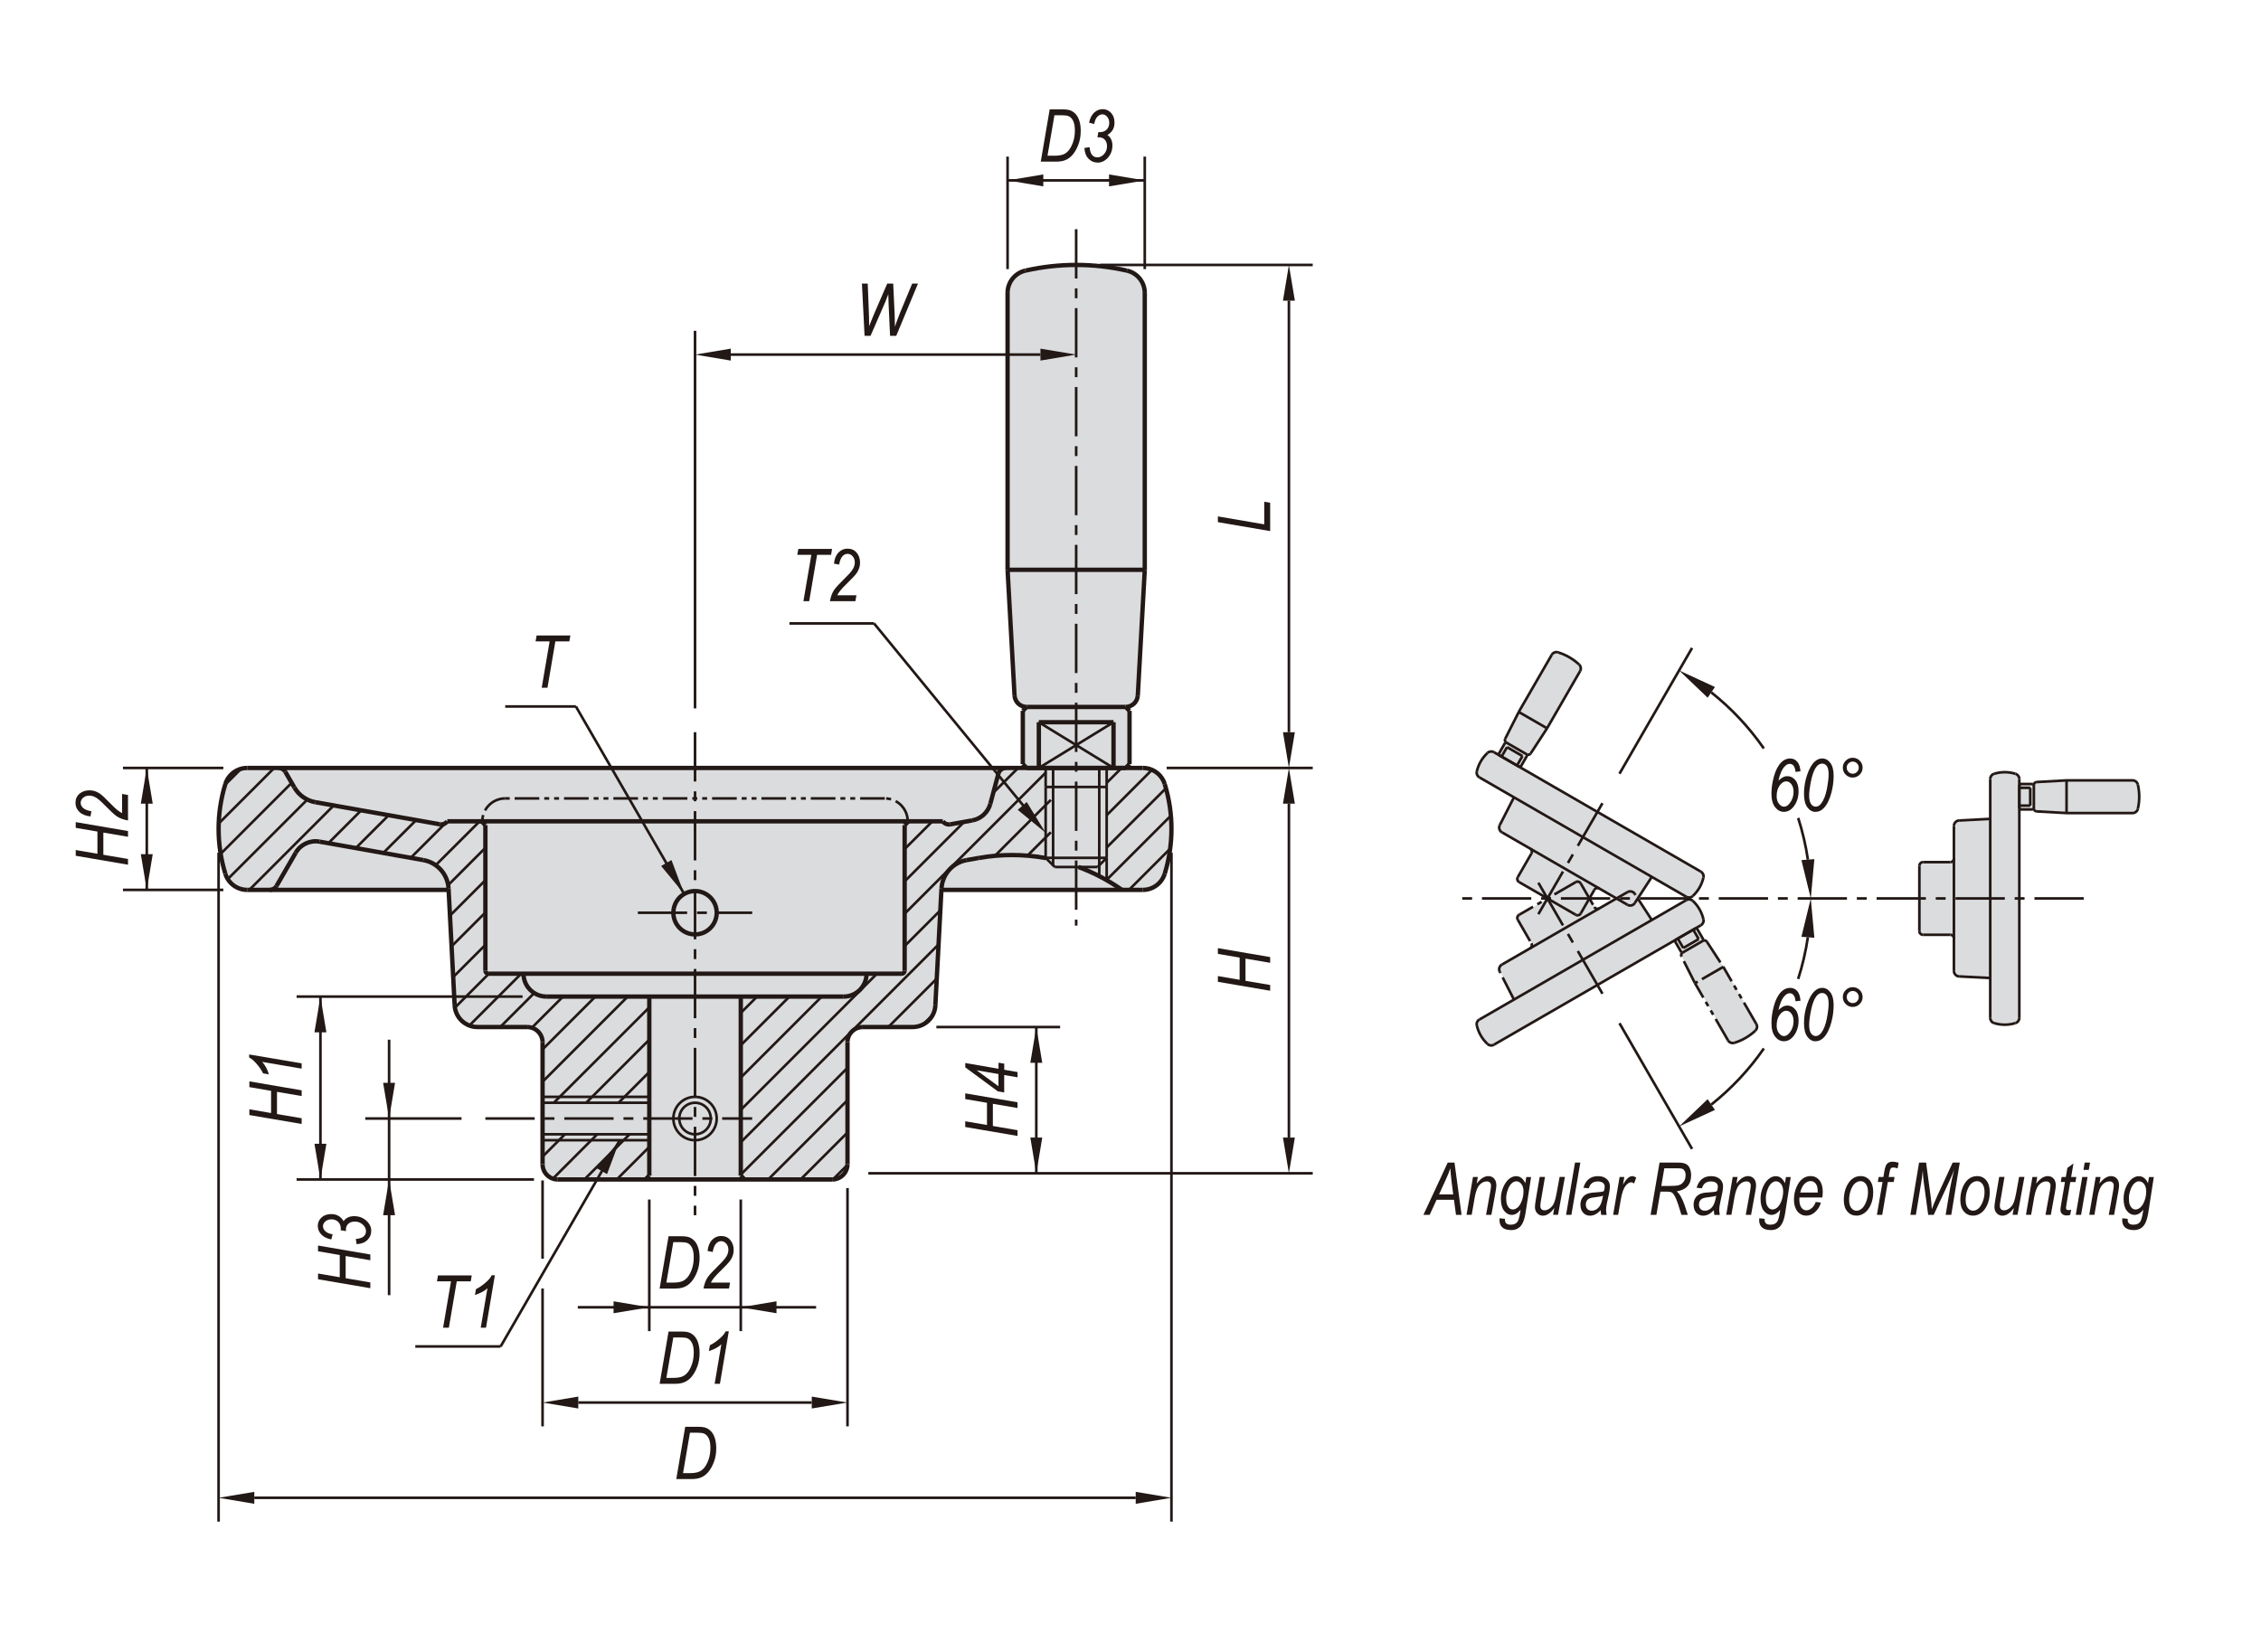 <?xml version="1.0" encoding="UTF-8"?><svg id="Layer_2" xmlns="http://www.w3.org/2000/svg" width="650" height="475" viewBox="0 0 650 475"><defs><style>.cls-1{stroke-width:1.25px;}.cls-1,.cls-2,.cls-3,.cls-4,.cls-5{fill:none;}.cls-1,.cls-2,.cls-3,.cls-5{stroke:#221815;stroke-miterlimit:10;}.cls-2,.cls-3,.cls-5{stroke-width:.75px;}.cls-6{fill:#221815;}.cls-3{stroke-dasharray:0 0 0 0 0 0 7.09 1.42 1.42 1.42 1.42 1.42;}.cls-7{fill:#dbdcde;}.cls-5{stroke-dasharray:0 0 0 0 14.17 2.84 2.84 2.84;}</style></defs><g id="DHW-Disc"><path class="cls-7" d="m613.08,233.79c.73,0,1.37-.51,1.53-1.22.52-2.29.52-4.67,0-6.96-.16-.71-.8-1.22-1.53-1.22h-18.98l-8.61.48c-.34.02-.64.24-.75.57h-4.22v-1.43c0-.69-.45-1.3-1.11-1.5-2-.62-4.14-.62-6.14,0-.66.2-1.11.81-1.11,1.5v11.46s-.04,0-.06,0l-8.9.47c-.83.04-1.48.73-1.48,1.57v9.36c0,.58-.47,1.05-1.04,1.05h-7.84c-.58,0-1.04.47-1.04,1.04v18.81c0,.58.46,1.04,1.04,1.04h7.84c.58,0,1.04.47,1.04,1.05v9.36c0,.83.65,1.52,1.48,1.57l8.9.47s.04,0,.06,0v11.46c0,.69.45,1.29,1.11,1.5,2,.62,4.14.62,6.14,0,.66-.2,1.11-.81,1.11-1.5v-59.94h4.22c.11.32.41.55.75.57l8.61.48h18.98Z"/><line class="cls-2" x1="552.84" y1="268.79" x2="560.67" y2="268.79"/><line class="cls-2" x1="552.84" y1="247.9" x2="560.67" y2="247.9"/><path class="cls-2" d="m552.84,247.9c-.58,0-1.04.47-1.04,1.05"/><path class="cls-2" d="m551.79,267.75c0,.58.47,1.05,1.04,1.05"/><line class="cls-2" x1="551.79" y1="248.94" x2="551.79" y2="267.74"/><path class="cls-2" d="m560.67,247.9c.58,0,1.05-.47,1.05-1.05"/><line class="cls-2" x1="561.72" y1="237.5" x2="561.72" y2="279.19"/><line class="cls-2" x1="572.16" y1="224" x2="572.16" y2="292.69"/><line class="cls-2" x1="580.52" y1="292.69" x2="580.52" y2="224"/><line class="cls-2" x1="594.1" y1="233.79" x2="585.49" y2="233.31"/><line class="cls-2" x1="585.49" y1="224.87" x2="594.1" y2="224.39"/><line class="cls-2" x1="583.66" y1="226.53" x2="583.66" y2="231.65"/><line class="cls-2" x1="580.52" y1="226.53" x2="583.66" y2="226.53"/><line class="cls-2" x1="580.52" y1="231.65" x2="583.66" y2="231.65"/><line class="cls-2" x1="580.78" y1="232.75" x2="580.52" y2="232.49"/><line class="cls-2" x1="584.44" y1="232.75" x2="584.7" y2="232.49"/><path class="cls-2" d="m584.7,232.48c0,.44.35.81.79.83"/><line class="cls-2" x1="580.78" y1="232.75" x2="584.44" y2="232.75"/><path class="cls-2" d="m563.2,235.93c-.83.04-1.48.73-1.48,1.57"/><path class="cls-2" d="m572.1,235.46s.04,0,.06,0"/><line class="cls-2" x1="572.1" y1="235.46" x2="563.2" y2="235.93"/><line class="cls-2" x1="580.52" y1="225.7" x2="580.78" y2="225.43"/><line class="cls-2" x1="584.44" y1="225.43" x2="584.7" y2="225.7"/><path class="cls-2" d="m580.52,224c0-.69-.45-1.3-1.11-1.5"/><line class="cls-2" x1="580.78" y1="225.43" x2="584.44" y2="225.43"/><path class="cls-2" d="m585.49,224.87c-.44.02-.79.39-.79.83"/><path class="cls-2" d="m573.27,222.5c-.66.2-1.11.81-1.11,1.5"/><path class="cls-2" d="m579.41,222.5c-2-.62-4.14-.62-6.14,0"/><line class="cls-2" x1="580.52" y1="225.7" x2="580.52" y2="232.49"/><line class="cls-2" x1="584.7" y1="232.48" x2="584.7" y2="225.7"/><path class="cls-2" d="m613.08,233.79c.73,0,1.37-.51,1.53-1.22"/><line class="cls-2" x1="613.08" y1="233.79" x2="594.1" y2="233.79"/><path class="cls-2" d="m614.6,225.61c-.16-.71-.8-1.22-1.53-1.22"/><line class="cls-2" x1="613.08" y1="224.39" x2="594.1" y2="224.39"/><line class="cls-2" x1="594.1" y1="224.39" x2="594.1" y2="233.79"/><path class="cls-2" d="m614.6,232.57c.52-2.29.52-4.67,0-6.96"/><path class="cls-2" d="m561.72,269.83c0-.58-.47-1.05-1.05-1.05"/><path class="cls-2" d="m561.72,279.19c0,.83.65,1.52,1.48,1.57"/><path class="cls-2" d="m572.16,281.23s-.04,0-.06,0"/><line class="cls-2" x1="572.1" y1="281.22" x2="563.2" y2="280.76"/><path class="cls-2" d="m579.41,294.18c.66-.2,1.11-.81,1.11-1.5"/><path class="cls-2" d="m572.16,292.69c0,.69.45,1.3,1.11,1.5"/><path class="cls-2" d="m573.27,294.18c2,.62,4.14.62,6.14,0"/><path class="cls-7" d="m128.97,255.88h-57.91c-2.88,0-5.43-1.88-6.28-4.64-2.59-8.4-2.59-17.38,0-25.78.85-2.76,3.4-4.64,6.28-4.64h224.07l-1.1-1.1v-15.34l1.1-1.1c-1.85-.01-3.37-1.46-3.47-3.31l-2.01-36.14v-79.6c0-3.07,2.12-5.73,5.11-6.41,9.62-2.19,19.6-2.19,29.22,0,2.99.68,5.11,3.34,5.11,6.41v79.6l-2.01,36.14c-.1,1.85-1.62,3.3-3.47,3.31l1.09,1.1v15.34l-1.09,1.1h4.93c2.89,0,5.43,1.88,6.29,4.64,2.58,8.4,2.58,17.38,0,25.78-.85,2.76-3.4,4.64-6.29,4.64h-57.91l-1.74,33.22c-.18,3.49-3.07,6.23-6.57,6.23h-14.32c-2.42,0-4.38,1.96-4.38,4.38v35.06c0,2.42-1.96,4.38-4.38,4.38h-78.89c-2.42,0-4.38-1.96-4.38-4.38v-35.06c0-2.42-1.96-4.38-4.38-4.38h-14.32c-3.5,0-6.38-2.74-6.56-6.23l-1.74-33.22Z"/><path class="cls-7" d="m454.24,192.99c.37-.63.24-1.43-.29-1.93-1.73-1.6-3.79-2.79-6.03-3.48-.7-.22-1.46.08-1.82.71l-9.48,16.43-3.89,7.7c-.15.3-.11.67.12.93l-2.11,3.66-1.24-.72c-.6-.34-1.35-.26-1.85.21-1.53,1.43-2.61,3.28-3.07,5.32-.16.67.15,1.36.74,1.71l9.92,5.73s-.02.04-.02.06l-4.05,7.94c-.38.74-.11,1.65.62,2.07l8.1,4.68c.5.29.67.93.38,1.43l-3.92,6.79c-.29.5-.12,1.14.38,1.43l16.28,9.4c.5.29,1.14.12,1.43-.38l3.92-6.79c.29-.5.93-.67,1.43-.38l8.1,4.68c.72.42,1.65.19,2.1-.5l4.85-7.48s.02-.03.03-.05l9.93,5.73c.59.34,1.35.26,1.85-.21,1.53-1.42,2.6-3.28,3.07-5.32.15-.67-.15-1.36-.75-1.71l-51.91-29.97,2.11-3.66c.34.07.68-.08.87-.36l4.72-7.22,9.49-16.43Z"/><path class="cls-7" d="m496.92,299.14c.37.63,1.12.93,1.82.71,2.25-.7,4.31-1.88,6.03-3.48.53-.5.66-1.3.29-1.93l-9.49-16.43-4.72-7.22c-.19-.28-.53-.43-.86-.36l-2.11-3.66,1.24-.72c.6-.34.9-1.04.74-1.71-.47-2.04-1.54-3.9-3.07-5.32-.51-.47-1.26-.55-1.85-.21l-9.93,5.73s-.02-.03-.03-.05l-4.86-7.47c-.45-.7-1.37-.92-2.1-.51l-8.1,4.68c-.5.29-1.14.12-1.43-.38l-3.92-6.79c-.29-.5-.93-.67-1.43-.38l-16.29,9.4c-.49.29-.67.93-.38,1.43l3.92,6.78c.29.5.12,1.14-.38,1.43l-8.11,4.68c-.72.42-.99,1.32-.61,2.07l4.05,7.94s.02.04.03.05l-9.93,5.73c-.59.34-.9,1.04-.74,1.71.47,2.04,1.54,3.89,3.07,5.32.51.47,1.26.55,1.85.21l51.91-29.97,2.11,3.66c-.22.26-.27.63-.12.93l3.89,7.7,9.49,16.43Z"/><polygon class="cls-6" points="292.58 232.86 295.17 230.61 300.61 239.48 292.58 232.86"/><polygon class="cls-6" points="326.5 432.4 326.5 428.97 336.77 430.68 326.5 432.4"/><polygon class="cls-6" points="233.37 405 233.37 401.58 243.64 403.29 233.37 405"/><polygon class="cls-6" points="372.25 327.1 368.83 327.1 370.54 337.37 372.25 327.1"/><polygon class="cls-6" points="299.63 327.1 296.2 327.1 297.92 337.37 299.63 327.1"/><polygon class="cls-6" points="299.63 305.6 296.2 305.6 297.92 295.32 299.63 305.6"/><polygon class="cls-6" points="223.23 377.61 223.23 374.18 212.96 375.9 223.23 377.61"/><polygon class="cls-6" points="176.39 377.61 176.39 374.18 186.66 375.9 176.39 377.61"/><polygon class="cls-6" points="190.07 249.01 193.04 247.3 196.69 257.05 190.07 249.01"/><polygon class="cls-6" points="166.25 405 166.25 401.58 155.98 403.29 166.25 405"/><polygon class="cls-6" points="73.11 432.4 73.11 428.97 62.84 430.68 73.11 432.4"/><polygon class="cls-6" points="113.57 311.35 110.14 311.35 111.86 321.62 113.57 311.35"/><polygon class="cls-6" points="174.51 337.61 171.55 335.9 178.17 327.85 174.51 337.61"/><polygon class="cls-6" points="113.57 349.43 110.14 349.43 111.86 339.15 113.57 349.43"/><polygon class="cls-6" points="93.83 328.88 90.4 328.88 92.12 339.15 93.83 328.88"/><polygon class="cls-6" points="93.83 296.83 90.4 296.83 92.12 286.56 93.83 296.83"/><polygon class="cls-6" points="43.91 245.61 40.48 245.61 42.2 255.88 43.91 245.61"/><polygon class="cls-6" points="372.25 231.09 368.83 231.09 370.54 220.82 372.25 231.09"/><polygon class="cls-6" points="372.25 210.54 368.83 210.54 370.54 220.82 372.25 210.54"/><polygon class="cls-6" points="372.25 86.45 368.83 86.45 370.54 76.18 372.25 86.45"/><polygon class="cls-6" points="299.11 103.68 299.11 100.25 309.38 101.96 299.11 103.68"/><polygon class="cls-6" points="210.08 103.68 210.08 100.25 199.81 101.96 210.08 103.68"/><polygon class="cls-6" points="318.83 53.59 318.83 50.16 329.1 51.87 318.83 53.59"/><polygon class="cls-6" points="299.93 53.59 299.93 50.16 289.66 51.87 299.93 53.59"/><polygon class="cls-6" points="43.91 231.09 40.48 231.09 42.2 220.82 43.91 231.09"/><polygon class="cls-6" points="521.6 247.04 517.88 247.32 520.57 258.34 521.6 247.04"/><polygon class="cls-6" points="490.92 200.62 493.02 197.54 482.71 192.78 490.92 200.62"/><polygon class="cls-6" points="521.6 269.64 517.88 269.37 520.57 258.34 521.6 269.64"/><polygon class="cls-6" points="490.92 316.06 493.02 319.15 482.71 323.9 490.92 316.06"/><line class="cls-2" x1="145.24" y1="203.14" x2="165.57" y2="203.14"/><line class="cls-2" x1="370.54" y1="327.1" x2="370.54" y2="231.09"/><line class="cls-5" x1="199.81" y1="210.54" x2="199.81" y2="349.43"/><line class="cls-2" x1="196.69" y1="257.05" x2="165.56" y2="203.14"/><line class="cls-5" x1="309.38" y1="65.91" x2="309.38" y2="266.15"/><line class="cls-2" x1="295.19" y1="232.87" x2="251.26" y2="179.25"/><line class="cls-2" x1="302.75" y1="226.29" x2="302.75" y2="248.8"/><path class="cls-1" d="m334.84,251.24c2.58-8.4,2.58-17.38,0-25.78"/><line class="cls-2" x1="316.02" y1="226.29" x2="316.02" y2="248.8"/><line class="cls-2" x1="300.61" y1="246.67" x2="300.61" y2="226.29"/><line class="cls-2" x1="318.15" y1="246.67" x2="318.15" y2="226.29"/><path class="cls-3" d="m260.95,236.16c0-3.63-2.94-6.58-6.57-6.58"/><path class="cls-1" d="m279.5,235.9c2.51-.45,4.54-2.31,5.2-4.77"/><line class="cls-1" x1="90.67" y1="230.67" x2="126.43" y2="237.02"/><path class="cls-3" d="m145.24,229.58c-3.63,0-6.58,2.95-6.58,6.58"/><path class="cls-1" d="m64.78,225.46c-2.58,8.4-2.58,17.38,0,25.78"/><line class="cls-2" x1="42.2" y1="220.82" x2="42.2" y2="255.88"/><line class="cls-2" x1="326.5" y1="430.68" x2="73.11" y2="430.68"/><line class="cls-2" x1="166.25" y1="403.29" x2="233.36" y2="403.29"/><line class="cls-2" x1="234.62" y1="375.9" x2="166.11" y2="375.9"/><line class="cls-1" x1="160.36" y1="339.15" x2="239.25" y2="339.15"/><line class="cls-1" x1="259.2" y1="279.98" x2="140.42" y2="279.98"/><line class="cls-1" x1="242.54" y1="286.56" x2="157.07" y2="286.56"/><line class="cls-5" x1="139.54" y1="321.62" x2="216.24" y2="321.62"/><line class="cls-2" x1="186.66" y1="317.09" x2="155.98" y2="317.09"/><line class="cls-2" x1="186.66" y1="326.15" x2="155.98" y2="326.15"/><line class="cls-2" x1="186.66" y1="315.39" x2="155.98" y2="315.39"/><line class="cls-2" x1="186.66" y1="327.86" x2="155.98" y2="327.86"/><line class="cls-1" x1="261.17" y1="236.16" x2="137.89" y2="236.16"/><line class="cls-2" x1="336.77" y1="245.2" x2="336.77" y2="437.53"/><line class="cls-2" x1="243.64" y1="341.62" x2="243.64" y2="410.14"/><line class="cls-2" x1="269.19" y1="295.32" x2="304.77" y2="295.32"/><line class="cls-2" x1="249.63" y1="337.37" x2="377.39" y2="337.37"/><path class="cls-1" d="m300.67,246.73c-6.39-1.15-12.93-1.16-19.31-.02"/><line class="cls-1" x1="328.55" y1="255.88" x2="270.64" y2="255.88"/><line class="cls-2" x1="297.92" y1="337.37" x2="297.92" y2="295.32"/><path class="cls-1" d="m322.53,255.88c-3.85-2.72-8.04-4.93-12.46-6.57"/><line class="cls-2" x1="300.61" y1="246.67" x2="318.15" y2="246.67"/><line class="cls-2" x1="315.52" y1="249.3" x2="303.24" y2="249.3"/><line class="cls-2" x1="318.15" y1="246.67" x2="318.15" y2="253.07"/><line class="cls-2" x1="316.02" y1="248.8" x2="316.02" y2="252.25"/><path class="cls-1" d="m328.55,255.88c2.88,0,5.43-1.88,6.29-4.64"/><line class="cls-2" x1="315.52" y1="249.3" x2="318.15" y2="246.68"/><line class="cls-2" x1="303.24" y1="249.3" x2="300.61" y2="246.68"/><line class="cls-1" x1="243.64" y1="299.71" x2="243.64" y2="334.77"/><line class="cls-1" x1="186.66" y1="286.56" x2="186.66" y2="338.06"/><line class="cls-1" x1="212.96" y1="286.56" x2="212.96" y2="338.06"/><path class="cls-2" d="m204.34,321.62c0-2.5-2.03-4.53-4.53-4.53s-4.53,2.03-4.53,4.53,2.03,4.53,4.53,4.53,4.53-2.03,4.53-4.53Z"/><path class="cls-2" d="m206.04,321.62c0-3.44-2.79-6.23-6.23-6.23s-6.23,2.79-6.23,6.23,2.79,6.24,6.23,6.24,6.23-2.79,6.23-6.24Z"/><path class="cls-1" d="m239.25,339.15c2.42,0,4.38-1.96,4.38-4.38"/><line class="cls-2" x1="212.96" y1="344.91" x2="212.96" y2="382.75"/><line class="cls-2" x1="186.66" y1="344.91" x2="186.66" y2="382.75"/><line class="cls-1" x1="212.96" y1="338.06" x2="214.05" y2="339.15"/><line class="cls-1" x1="186.66" y1="338.06" x2="185.56" y2="339.15"/><line class="cls-1" x1="260.07" y1="237.25" x2="260.07" y2="279.11"/><line class="cls-1" x1="268.9" y1="289.09" x2="270.66" y2="255.49"/><line class="cls-1" x1="248.02" y1="295.32" x2="262.34" y2="295.32"/><path class="cls-1" d="m259.2,279.98c.48,0,.87-.39.87-.88"/><path class="cls-1" d="m262.34,295.32c3.5,0,6.39-2.74,6.57-6.23"/><path class="cls-1" d="m242.54,286.56c3.63,0,6.58-2.94,6.58-6.57"/><path class="cls-1" d="m248.02,295.32c-2.42,0-4.39,1.96-4.39,4.38"/><line class="cls-1" x1="271.03" y1="236.16" x2="261.17" y2="236.16"/><line class="cls-1" x1="261.17" y1="236.16" x2="260.07" y2="237.25"/><path class="cls-1" d="m271.03,236.16c.5.68,1.33,1.01,2.16.87"/><line class="cls-1" x1="279.5" y1="235.9" x2="273.19" y2="237.03"/><line class="cls-1" x1="281.35" y1="246.7" x2="277.88" y2="247.32"/><path class="cls-1" d="m277.89,247.32c-4.02.71-7.01,4.1-7.22,8.17"/><line class="cls-5" x1="183.37" y1="262.45" x2="216.24" y2="262.45"/><path class="cls-1" d="m206.04,262.45c0-3.44-2.79-6.23-6.23-6.23s-6.23,2.79-6.23,6.23,2.79,6.23,6.23,6.23,6.23-2.79,6.23-6.23Z"/><line class="cls-2" x1="62.84" y1="245.2" x2="62.84" y2="437.53"/><line class="cls-2" x1="155.98" y1="370.5" x2="155.98" y2="410.14"/><line class="cls-2" x1="155.98" y1="339.43" x2="155.98" y2="361.94"/><line class="cls-2" x1="64.21" y1="255.88" x2="35.35" y2="255.88"/><line class="cls-1" x1="155.98" y1="299.71" x2="155.98" y2="334.77"/><line class="cls-2" x1="111.86" y1="372.42" x2="111.86" y2="298.95"/><line class="cls-2" x1="92.12" y1="339.15" x2="92.12" y2="286.56"/><line class="cls-2" x1="143.93" y1="387.16" x2="119.39" y2="387.16"/><line class="cls-2" x1="132.69" y1="321.62" x2="105.01" y2="321.62"/><line class="cls-2" x1="153.51" y1="339.15" x2="85.27" y2="339.15"/><line class="cls-2" x1="178.17" y1="327.86" x2="143.93" y2="387.16"/><path class="cls-1" d="m155.98,334.77c0,2.42,1.96,4.38,4.38,4.38"/><line class="cls-2" x1="150.23" y1="286.56" x2="85.27" y2="286.56"/><line class="cls-1" x1="71.06" y1="255.88" x2="128.98" y2="255.88"/><line class="cls-1" x1="91.86" y1="242.01" x2="121.73" y2="247.32"/><line class="cls-1" x1="139.54" y1="237.25" x2="139.54" y2="279.11"/><line class="cls-1" x1="128.95" y1="255.49" x2="130.71" y2="289.09"/><line class="cls-1" x1="151.6" y1="295.32" x2="137.27" y2="295.32"/><path class="cls-1" d="m150.5,279.98c0,3.63,2.95,6.57,6.58,6.57"/><path class="cls-1" d="m155.98,299.71c0-2.42-1.96-4.38-4.38-4.38"/><path class="cls-1" d="m139.54,279.11c0,.48.39.88.87.88"/><path class="cls-1" d="m130.71,289.09c.18,3.49,3.07,6.23,6.57,6.23"/><line class="cls-1" x1="138.45" y1="236.16" x2="128.59" y2="236.16"/><line class="cls-1" x1="138.45" y1="236.16" x2="139.54" y2="237.25"/><path class="cls-1" d="m126.43,237.03c.83.15,1.66-.19,2.16-.87"/><path class="cls-1" d="m128.95,255.49c-.21-4.07-3.21-7.46-7.22-8.17"/><path class="cls-1" d="m91.86,242.01c-2.72-.49-5.46.79-6.84,3.18"/><path class="cls-1" d="m64.78,251.24c.85,2.76,3.4,4.64,6.29,4.64"/><line class="cls-1" x1="85.02" y1="245.19" x2="79.48" y2="254.78"/><path class="cls-1" d="m77.58,255.88c.78,0,1.51-.42,1.9-1.1"/><line class="cls-1" x1="328.55" y1="220.82" x2="71.06" y2="220.82"/><line class="cls-3" x1="254.37" y1="229.58" x2="145.24" y2="229.58"/><line class="cls-2" x1="329.1" y1="77.38" x2="329.1" y2="45.03"/><line class="cls-2" x1="289.66" y1="77.38" x2="289.66" y2="45.03"/><line class="cls-2" x1="299.11" y1="101.96" x2="210.08" y2="101.96"/><line class="cls-2" x1="370.54" y1="86.45" x2="370.54" y2="210.54"/><line class="cls-1" x1="289.66" y1="84.23" x2="289.66" y2="163.84"/><line class="cls-1" x1="329.1" y1="84.23" x2="329.1" y2="163.84"/><line class="cls-2" x1="335.4" y1="220.82" x2="377.39" y2="220.82"/><line class="cls-2" x1="226.95" y1="179.26" x2="251.26" y2="179.26"/><line class="cls-1" x1="289.66" y1="163.84" x2="291.66" y2="199.97"/><line class="cls-1" x1="327.1" y1="199.97" x2="329.1" y2="163.84"/><line class="cls-2" x1="298.65" y1="220.82" x2="320.12" y2="207.67"/><line class="cls-2" x1="320.12" y1="220.82" x2="298.64" y2="207.67"/><line class="cls-1" x1="320.12" y1="207.67" x2="298.64" y2="207.67"/><line class="cls-1" x1="295.16" y1="203.28" x2="323.6" y2="203.28"/><line class="cls-1" x1="323.63" y1="220.82" x2="295.14" y2="220.82"/><line class="cls-2" x1="318.15" y1="226.29" x2="300.61" y2="226.29"/><path class="cls-1" d="m334.84,225.46c-.85-2.76-3.4-4.64-6.29-4.64"/><path class="cls-1" d="m323.59,203.28c1.86,0,3.4-1.45,3.5-3.31"/><line class="cls-1" x1="320.12" y1="220.82" x2="320.12" y2="207.67"/><line class="cls-1" x1="324.72" y1="204.38" x2="323.63" y2="203.28"/><line class="cls-1" x1="323.63" y1="220.82" x2="324.72" y2="219.72"/><line class="cls-1" x1="324.72" y1="219.72" x2="324.72" y2="204.38"/><line class="cls-2" x1="316.02" y1="226.29" x2="316.02" y2="220.81"/><line class="cls-2" x1="318.15" y1="226.29" x2="318.15" y2="220.81"/><line class="cls-1" x1="287.03" y1="222.44" x2="284.7" y2="231.13"/><line class="cls-2" x1="302.75" y1="226.29" x2="302.75" y2="220.81"/><path class="cls-1" d="m291.66,199.97c.1,1.86,1.64,3.31,3.5,3.31"/><line class="cls-1" x1="298.65" y1="220.82" x2="298.65" y2="207.67"/><line class="cls-1" x1="294.04" y1="219.72" x2="295.14" y2="220.82"/><line class="cls-1" x1="294.04" y1="204.38" x2="295.14" y2="203.28"/><line class="cls-1" x1="294.04" y1="219.72" x2="294.04" y2="204.38"/><line class="cls-2" x1="300.61" y1="226.29" x2="300.61" y2="220.81"/><path class="cls-1" d="m289.15,220.82c-.99,0-1.86.66-2.12,1.62"/><line class="cls-1" x1="329.1" y1="163.84" x2="289.66" y2="163.84"/><line class="cls-2" x1="316.23" y1="76.18" x2="377.39" y2="76.18"/><path class="cls-1" d="m323.99,77.82c-9.62-2.19-19.6-2.19-29.22,0"/><path class="cls-1" d="m329.1,84.23c0-3.07-2.12-5.73-5.11-6.41"/><path class="cls-1" d="m294.77,77.82c-2.99.68-5.11,3.34-5.11,6.41"/><line class="cls-2" x1="199.81" y1="203.69" x2="199.81" y2="95.12"/><line class="cls-2" x1="289.66" y1="51.87" x2="329.1" y2="51.87"/><line class="cls-2" x1="64.21" y1="220.82" x2="35.35" y2="220.82"/><path class="cls-1" d="m84.62,226.42c1.29,2.24,3.51,3.8,6.06,4.25"/><path class="cls-1" d="m71.06,220.82c-2.88,0-5.43,1.88-6.29,4.64"/><line class="cls-1" x1="84.62" y1="226.42" x2="82.01" y2="221.91"/><path class="cls-1" d="m82.01,221.91c-.39-.68-1.12-1.09-1.9-1.09"/><line class="cls-5" x1="599.04" y1="258.34" x2="420.37" y2="258.34"/><line class="cls-2" x1="436.72" y1="253.64" x2="453" y2="263.04"/><line class="cls-2" x1="425.3" y1="223.53" x2="484.79" y2="257.87"/><line class="cls-2" x1="488.97" y1="250.63" x2="429.48" y2="216.29"/><line class="cls-5" x1="442.25" y1="262.87" x2="461.84" y2="228.94"/><line class="cls-2" x1="454.43" y1="262.66" x2="458.35" y2="255.87"/><line class="cls-2" x1="474.83" y1="252.19" x2="469.97" y2="259.67"/><path class="cls-2" d="m486.64,257.66c1.53-1.43,2.6-3.28,3.07-5.32"/><path class="cls-2" d="m489.71,252.34c.16-.67-.15-1.36-.75-1.71"/><path class="cls-2" d="m484.79,257.87c.6.34,1.35.26,1.85-.21"/><path class="cls-2" d="m453.01,263.04c.5.29,1.14.12,1.43-.38"/><path class="cls-2" d="m436.34,252.21c-.29.5-.12,1.14.38,1.43"/><line class="cls-2" x1="431.77" y1="239.32" x2="467.88" y2="260.17"/><path class="cls-2" d="m459.78,255.49c-.5-.29-1.14-.12-1.43.38"/><path class="cls-2" d="m431.16,237.26c-.38.74-.11,1.65.61,2.07"/><path class="cls-2" d="m424.56,221.82c-.16.67.15,1.36.74,1.71"/><path class="cls-2" d="m429.48,216.29c-.6-.34-1.35-.26-1.85.21"/><path class="cls-2" d="m427.63,216.5c-1.53,1.43-2.6,3.28-3.07,5.32"/><line class="cls-2" x1="435.21" y1="229.31" x2="431.16" y2="237.25"/><path class="cls-2" d="m440.25,245.43c.29-.5.12-1.14-.38-1.43"/><line class="cls-2" x1="436.34" y1="252.21" x2="440.25" y2="245.43"/><path class="cls-2" d="m467.88,260.17c.72.42,1.65.2,2.1-.5"/><path class="cls-2" d="m435.21,229.31s.02-.04.03-.06"/><path class="cls-2" d="m474.87,252.14s-.02.03-.03.05"/><line class="cls-2" x1="433.25" y1="214.84" x2="437.68" y2="217.4"/><path class="cls-2" d="m438.92,216.91c.38.22.88.1,1.12-.27"/><path class="cls-2" d="m432.72,212.42c-.2.39-.06.88.33,1.1"/><path class="cls-2" d="m454.24,192.99c.37-.63.24-1.43-.29-1.93"/><path class="cls-2" d="m447.92,187.58c-.7-.22-1.46.08-1.82.71"/><path class="cls-2" d="m453.95,191.06c-1.72-1.6-3.79-2.79-6.03-3.48"/><line class="cls-2" x1="444.76" y1="209.42" x2="440.04" y2="216.65"/><line class="cls-2" x1="432.72" y1="212.42" x2="436.62" y2="204.72"/><line class="cls-2" x1="454.24" y1="192.99" x2="444.75" y2="209.42"/><line class="cls-2" x1="446.1" y1="188.29" x2="436.61" y2="204.72"/><line class="cls-2" x1="438.92" y1="216.91" x2="433.05" y2="213.52"/><line class="cls-2" x1="431.68" y1="217.56" x2="433.25" y2="214.84"/><line class="cls-2" x1="436.11" y1="220.12" x2="437.68" y2="217.4"/><line class="cls-2" x1="437.19" y1="220.44" x2="436.83" y2="220.53"/><line class="cls-2" x1="439.02" y1="217.27" x2="438.93" y2="216.91"/><line class="cls-2" x1="432.69" y1="213.61" x2="433.04" y2="213.52"/><line class="cls-2" x1="430.95" y1="217.14" x2="430.86" y2="216.78"/><line class="cls-2" x1="437.19" y1="220.44" x2="439.02" y2="217.27"/><line class="cls-2" x1="430.86" y1="216.78" x2="432.68" y2="213.61"/><line class="cls-2" x1="430.95" y1="217.14" x2="436.83" y2="220.53"/><line class="cls-2" x1="436.61" y1="204.72" x2="444.76" y2="209.42"/><line class="cls-5" x1="442.25" y1="253.82" x2="461.84" y2="287.75"/><line class="cls-2" x1="465.57" y1="222.48" x2="486.44" y2="186.32"/><path class="cls-2" d="m519.74,247.18c-.6-4.06-1.54-8.07-2.79-11.98"/><path class="cls-2" d="m507.07,215.21c-4.22-6.08-9.31-11.52-15.11-16.12"/><path class="cls-2" d="m516.94,281.48c1.26-3.91,2.19-7.91,2.79-11.98"/><path class="cls-2" d="m491.97,317.61c5.8-4.61,10.89-10.04,15.11-16.13"/><line class="cls-2" x1="465.57" y1="294.21" x2="486.44" y2="330.36"/><path class="cls-3" d="m439.87,272.68c.5-.29.67-.93.38-1.43"/><line class="cls-2" x1="467.88" y1="256.51" x2="431.77" y2="277.36"/><path class="cls-3" d="m424.56,294.86c.47,2.04,1.54,3.9,3.07,5.32"/><line class="cls-3" x1="435.21" y1="287.37" x2="431.16" y2="279.43"/><line class="cls-2" x1="484.79" y1="258.81" x2="425.3" y2="293.16"/><line class="cls-3" x1="453.01" y1="253.64" x2="436.72" y2="263.04"/><path class="cls-3" d="m436.72,263.04c-.5.29-.67.93-.38,1.43"/><line class="cls-3" x1="436.34" y1="264.47" x2="440.25" y2="271.26"/><path class="cls-3" d="m431.77,277.36c-.72.42-1,1.32-.61,2.07"/><path class="cls-3" d="m425.3,293.16c-.59.34-.9,1.03-.74,1.71"/><line class="cls-2" x1="429.48" y1="300.39" x2="488.97" y2="266.05"/><line class="cls-3" x1="495.42" y1="278.01" x2="487.28" y2="282.71"/><line class="cls-3" x1="487.5" y1="266.9" x2="481.62" y2="270.29"/><line class="cls-3" x1="487.86" y1="266.99" x2="489.69" y2="270.16"/><line class="cls-3" x1="481.52" y1="270.65" x2="483.35" y2="273.82"/><line class="cls-3" x1="487.5" y1="266.9" x2="487.86" y2="266.99"/><line class="cls-3" x1="489.69" y1="270.16" x2="489.59" y2="270.52"/><line class="cls-3" x1="483.35" y1="273.82" x2="483.71" y2="273.91"/><line class="cls-3" x1="481.52" y1="270.65" x2="481.62" y2="270.29"/><line class="cls-3" x1="482.34" y1="269.88" x2="483.91" y2="272.59"/><line class="cls-3" x1="486.78" y1="267.32" x2="488.34" y2="270.03"/><line class="cls-3" x1="483.71" y1="273.91" x2="489.58" y2="270.52"/><line class="cls-3" x1="504.91" y1="294.44" x2="495.42" y2="278.01"/><line class="cls-3" x1="496.77" y1="299.14" x2="487.28" y2="282.71"/><line class="cls-3" x1="490.7" y1="270.79" x2="495.42" y2="278.01"/><line class="cls-3" x1="487.28" y1="282.71" x2="483.39" y2="275.01"/><path class="cls-3" d="m498.59,299.86c2.25-.69,4.31-1.88,6.03-3.48"/><path class="cls-3" d="m504.62,296.37c.53-.5.66-1.3.29-1.93"/><path class="cls-3" d="m496.77,299.14c.37.63,1.12.93,1.82.71"/><path class="cls-3" d="m490.7,270.79c-.24-.37-.73-.49-1.12-.27"/><path class="cls-3" d="m483.72,273.91c-.38.22-.53.71-.33,1.1"/><line class="cls-3" x1="488.34" y1="270.03" x2="483.91" y2="272.59"/><path class="cls-2" d="m474.83,264.49s.02.03.03.05"/><line class="cls-3" x1="454.43" y1="254.02" x2="458.35" y2="260.81"/><path class="cls-3" d="m458.35,260.81c.29.5.93.67,1.43.38"/><line class="cls-3" x1="474.83" y1="264.49" x2="469.97" y2="257.02"/><path class="cls-3" d="m489.71,264.34c-.47-2.04-1.54-3.9-3.07-5.32"/><path class="cls-3" d="m488.97,266.05c.6-.34.9-1.04.74-1.71"/><path class="cls-3" d="m486.64,259.02c-.5-.47-1.26-.55-1.85-.21"/><path class="cls-3" d="m469.98,257.02c-.45-.7-1.38-.92-2.1-.5"/><path class="cls-3" d="m454.43,254.02c-.29-.5-.93-.67-1.43-.38"/><path class="cls-3" d="m435.23,287.43s-.02-.04-.03-.06"/><path class="cls-3" d="m427.63,300.19c.5.47,1.26.55,1.85.21"/><path class="cls-6" d="m155.73,197.75l2.28-13.33h-4.04l.3-1.7h9.7l-.29,1.7h-4.02l-2.27,13.33h-1.65Z"/><path class="cls-6" d="m365.15,152.71l-15.03-2.57v-1.66l13.33,2.29v-6.5l1.7.29v8.16Z"/><path class="cls-6" d="m292.52,326.63l-15.03-2.57v-1.65l6.25,1.07v-6.38l-6.25-1.07v-1.65l15.03,2.57v1.65l-7.09-1.21v6.38l7.09,1.21v1.65Z"/><path class="cls-6" d="m292.52,309.77l-3.83-.66v5.02l-1.83-.32-9.36-6.9v-1.25l9.56,1.65v-1.74l1.64.28v1.75l3.83.66v1.52Zm-5.48-.94l-6.28-1.08,6.28,4.58v-3.5Z"/><path class="cls-6" d="m365.15,284.88l-15.03-2.57v-1.65l6.25,1.07v-6.38l-6.25-1.07v-1.65l15.03,2.57v1.65l-7.09-1.21v6.38l7.09,1.21v1.65Z"/><path class="cls-6" d="m194.42,425.29l2.57-15.03h3.72c.83,0,1.47.07,1.91.19.64.19,1.21.53,1.72,1.04s.89,1.18,1.16,2.02c.27.84.41,1.81.41,2.9,0,1.46-.22,2.78-.67,3.96-.45,1.19-1,2.17-1.66,2.94-.66.77-1.43,1.31-2.31,1.62-.67.24-1.47.36-2.41.36h-4.44Zm1.95-1.7h1.95c.91,0,1.69-.1,2.33-.29.64-.2,1.21-.58,1.71-1.14.5-.56.94-1.36,1.31-2.38s.56-2.18.56-3.48c0-1.14-.16-2.05-.49-2.72s-.77-1.13-1.32-1.36c-.4-.17-1.03-.26-1.89-.26h-2.18l-1.99,11.63Z"/><path class="cls-6" d="m189.63,397.9l2.57-15.03h3.72c.83,0,1.47.07,1.91.19.64.19,1.21.53,1.72,1.04s.89,1.18,1.16,2.02c.27.84.41,1.81.41,2.9,0,1.46-.22,2.78-.67,3.96-.45,1.19-1,2.17-1.66,2.94-.66.77-1.43,1.31-2.31,1.62-.67.24-1.47.36-2.41.36h-4.44Zm1.95-1.7h1.95c.91,0,1.69-.1,2.33-.29.64-.2,1.21-.58,1.71-1.14.5-.56.94-1.36,1.31-2.38s.56-2.18.56-3.48c0-1.14-.16-2.05-.49-2.72s-.77-1.13-1.32-1.36c-.4-.17-1.03-.26-1.89-.26h-2.18l-1.99,11.63Z"/><path class="cls-6" d="m205.45,397.9l1.93-11.35c-.84.81-2.04,1.45-3.59,1.94l.3-1.68c.98-.48,1.96-1.16,2.94-2.04.75-.66,1.28-1.32,1.6-1.96h.89l-2.55,15.09h-1.52Z"/><path class="cls-6" d="m189.63,370.5l2.57-15.03h3.72c.83,0,1.47.07,1.91.2.64.18,1.21.53,1.72,1.04s.89,1.18,1.16,2.02c.27.84.41,1.81.41,2.9,0,1.46-.22,2.78-.67,3.96-.45,1.19-1,2.17-1.66,2.94-.66.77-1.43,1.31-2.31,1.62-.67.24-1.47.36-2.41.36h-4.44Zm1.95-1.7h1.95c.91,0,1.69-.1,2.33-.29.64-.2,1.21-.58,1.71-1.14.5-.56.94-1.36,1.31-2.38s.56-2.18.56-3.48c0-1.14-.16-2.05-.49-2.72s-.77-1.13-1.32-1.36c-.4-.17-1.03-.26-1.89-.26h-2.18l-1.99,11.63Z"/><path class="cls-6" d="m202.25,370.5c.22-1.29.62-2.36,1.19-3.22.43-.65,1.5-1.81,3.22-3.49,1.04-1.01,1.76-1.83,2.15-2.47.39-.63.59-1.28.59-1.95,0-.72-.21-1.31-.62-1.78-.41-.47-.9-.7-1.46-.7s-1.07.24-1.5.73-.74,1.27-.92,2.36l-1.49-.27c.15-1.38.58-2.44,1.3-3.19s1.58-1.12,2.59-1.12c1.11,0,2,.39,2.65,1.16.65.77.97,1.73.97,2.87,0,1.02-.3,1.99-.9,2.9-.37.58-1.42,1.7-3.14,3.37-1.29,1.24-2.13,2.28-2.51,3.1h5.51l-.3,1.7h-7.33Z"/><path class="cls-6" d="m127.38,381.77l2.28-13.33h-4.04l.3-1.7h9.7l-.29,1.7h-4.02l-2.27,13.33h-1.65Z"/><path class="cls-6" d="m138.2,381.77l1.93-11.35c-.84.81-2.04,1.45-3.59,1.94l.3-1.68c.98-.48,1.96-1.16,2.94-2.04.75-.66,1.28-1.32,1.6-1.96h.89l-2.55,15.09h-1.52Z"/><path class="cls-6" d="m230.97,172.86l2.28-13.33h-4.04l.3-1.7h9.7l-.29,1.7h-4.02l-2.27,13.33h-1.65Z"/><path class="cls-6" d="m238.6,172.86c.22-1.29.62-2.36,1.19-3.22.43-.65,1.5-1.81,3.21-3.49,1.04-1.01,1.76-1.83,2.15-2.47.39-.63.59-1.28.59-1.95,0-.72-.21-1.31-.62-1.78-.41-.47-.9-.7-1.46-.7s-1.07.24-1.5.73-.74,1.27-.92,2.36l-1.49-.27c.15-1.38.58-2.44,1.3-3.19.71-.75,1.58-1.12,2.59-1.12,1.11,0,2,.39,2.64,1.16s.97,1.73.97,2.87c0,1.02-.3,1.98-.9,2.9-.37.58-1.42,1.7-3.14,3.37-1.29,1.24-2.12,2.28-2.51,3.1h5.51l-.3,1.7h-7.33Z"/><path class="cls-6" d="m248.55,96.57l-.76-15.03h1.67l.29,7.43c.07,1.63.1,2.91.1,3.85v.98s1.47-3.61,1.47-3.61l3.75-8.65h1.71l.41,8.79c.05,1.07.08,2.28.09,3.63.1-.34.27-.84.51-1.51.42-1.13.73-1.95.93-2.44l3.52-8.47h1.67l-6.26,15.03h-1.77l-.42-9.1c-.03-.79-.06-1.75-.09-2.87-.35.98-.64,1.72-.85,2.21l-4.26,9.76h-1.7Z"/><path class="cls-6" d="m299.2,46.48l2.57-15.03h3.72c.83,0,1.47.06,1.91.19.64.18,1.21.53,1.72,1.04s.89,1.18,1.16,2.02.41,1.81.41,2.9c0,1.46-.22,2.78-.67,3.96-.45,1.19-1,2.17-1.66,2.94-.66.77-1.43,1.31-2.31,1.62-.67.24-1.47.36-2.41.36h-4.44Zm1.95-1.7h1.95c.91,0,1.69-.1,2.33-.29s1.21-.57,1.71-1.14c.5-.56.94-1.36,1.31-2.38.37-1.02.56-2.18.56-3.48,0-1.14-.16-2.05-.49-2.73-.32-.67-.77-1.13-1.32-1.36-.4-.17-1.03-.26-1.89-.26h-2.18l-1.99,11.63Z"/><path class="cls-6" d="m311.74,42.55l1.49-.23c.11,1.07.36,1.83.75,2.27s.89.66,1.5.66c.72,0,1.36-.32,1.92-.95.56-.63.85-1.39.85-2.26,0-.78-.21-1.41-.64-1.87-.42-.46-.97-.7-1.63-.7-.08,0-.24.01-.48.04l.26-1.55c.14.03.28.04.42.04.82,0,1.48-.25,1.97-.74.49-.5.74-1.14.74-1.94,0-.71-.2-1.3-.6-1.75s-.85-.69-1.37-.69c-.55,0-1.04.24-1.48.71-.44.48-.72,1.16-.85,2.06l-1.49-.37c.25-1.27.74-2.24,1.45-2.9.71-.66,1.53-.99,2.46-.99s1.77.36,2.42,1.08.97,1.65.97,2.8c0,.79-.17,1.47-.51,2.06-.34.59-.85,1.08-1.53,1.47.48.35.84.77,1.08,1.28.24.5.36,1.08.36,1.73,0,1.38-.42,2.54-1.27,3.5-.85.96-1.83,1.44-2.93,1.44s-1.94-.37-2.66-1.1-1.11-1.76-1.19-3.1Z"/><path class="cls-6" d="m106.46,370.41l-15.03-2.57v-1.65l6.24,1.07v-6.39l-6.24-1.07v-1.65l15.03,2.57v1.65l-7.09-1.21v6.38l7.09,1.21v1.65Z"/><path class="cls-6" d="m102.52,357.76l-.23-1.49c1.07-.11,1.83-.36,2.27-.75s.66-.89.66-1.5c0-.72-.32-1.36-.95-1.92-.63-.56-1.39-.85-2.26-.85-.78,0-1.41.21-1.87.64-.46.42-.7.97-.7,1.63,0,.08.01.24.04.48l-1.55-.26c.03-.14.04-.28.04-.42,0-.82-.25-1.48-.74-1.97-.5-.49-1.14-.74-1.94-.74-.71,0-1.3.2-1.75.6s-.69.85-.69,1.37c0,.55.24,1.04.71,1.48.48.44,1.16.72,2.06.85l-.37,1.49c-1.27-.25-2.24-.74-2.9-1.45-.66-.71-.99-1.53-.99-2.46s.36-1.77,1.08-2.42,1.65-.97,2.8-.97c.79,0,1.47.17,2.06.51.59.34,1.08.85,1.47,1.53.35-.48.77-.84,1.28-1.08.5-.24,1.08-.36,1.73-.36,1.38,0,2.54.42,3.5,1.27.96.85,1.44,1.83,1.44,2.93s-.37,1.94-1.1,2.66-1.76,1.11-3.1,1.19Z"/><path class="cls-6" d="m86.72,323.19l-15.03-2.57v-1.65l6.24,1.07v-6.38l-6.24-1.07v-1.65l15.03,2.57v1.65l-7.09-1.21v6.38l7.09,1.21v1.65Z"/><path class="cls-6" d="m86.72,307.27l-11.35-1.93c.81.84,1.45,2.04,1.94,3.59l-1.68-.3c-.48-.98-1.16-1.96-2.04-2.94-.66-.75-1.32-1.28-1.96-1.6v-.89l15.09,2.55v1.52Z"/><path class="cls-6" d="m36.8,248.64l-15.03-2.57v-1.65l6.24,1.07v-6.38l-6.24-1.07v-1.65l15.03,2.57v1.65l-7.09-1.21v6.38l7.09,1.21v1.65Z"/><path class="cls-6" d="m36.8,235.92c-1.29-.22-2.36-.62-3.22-1.19-.65-.43-1.81-1.5-3.49-3.22-1.01-1.04-1.83-1.76-2.47-2.15s-1.28-.59-1.95-.59c-.72,0-1.31.21-1.78.62s-.7.9-.7,1.46.24,1.07.73,1.5,1.27.74,2.36.92l-.27,1.49c-1.38-.15-2.44-.58-3.19-1.3s-1.12-1.58-1.12-2.59c0-1.11.39-2,1.16-2.65s1.73-.97,2.87-.97c1.02,0,1.98.3,2.9.9.58.37,1.7,1.42,3.37,3.14,1.24,1.29,2.28,2.13,3.1,2.51v-5.51l1.7.3v7.33Z"/><path class="cls-6" d="m511.29,224.47c.43-.43.86-.75,1.28-.97.42-.22.84-.32,1.25-.32.92,0,1.68.38,2.31,1.14s.93,1.82.93,3.17c0,1.75-.47,3.23-1.42,4.44-.79,1-1.72,1.51-2.8,1.51-.99,0-1.83-.45-2.53-1.34-.7-.89-1.05-2.2-1.05-3.93,0-1.54.24-3.19.72-4.93.48-1.74,1.17-3.07,2.07-4,.75-.77,1.61-1.15,2.59-1.15.82,0,1.5.31,2.04.93.54.62.85,1.54.93,2.77l-1.42.16c-.16-1.54-.72-2.31-1.67-2.31-.42,0-.81.16-1.17.47-.55.46-1,1.13-1.35,1.99-.35.86-.59,1.65-.72,2.36Zm-.53,4.49c0,.87.22,1.58.66,2.15.44.57.92.85,1.46.85.62,0,1.19-.38,1.73-1.13.67-.91,1.01-1.97,1.01-3.16,0-.91-.21-1.64-.63-2.19-.42-.54-.91-.81-1.48-.81-.67,0-1.3.39-1.88,1.18-.58.79-.87,1.82-.87,3.11Z"/><path class="cls-6" d="m518.62,228.25c0-1.89.3-3.72.91-5.49s1.34-3.03,2.21-3.8c.65-.58,1.35-.87,2.09-.87.92,0,1.71.42,2.35,1.26.64.84.96,2.07.96,3.71s-.21,3.21-.62,4.79c-.52,2-1.25,3.5-2.19,4.49-.7.74-1.51,1.11-2.42,1.11s-1.68-.44-2.32-1.31c-.65-.87-.97-2.17-.97-3.88Zm1.48.46c0,1.12.18,1.94.54,2.46.36.52.81.78,1.36.78s1.08-.29,1.53-.87c.75-.96,1.3-2.34,1.65-4.14s.52-3.24.52-4.32-.17-1.86-.52-2.34c-.34-.47-.79-.71-1.35-.71-.6,0-1.14.29-1.6.86-.66.82-1.18,2.15-1.56,4-.38,1.85-.57,3.27-.57,4.28Z"/><path class="cls-6" d="m529.78,220.73c0-.79.28-1.46.84-2.01.56-.55,1.23-.83,2-.83s1.47.28,2.02.83c.55.55.83,1.22.83,2.01s-.28,1.46-.84,2.01c-.56.56-1.23.84-2.01.84s-1.45-.28-2-.83c-.56-.55-.84-1.23-.84-2.02Zm1.12,0c0,.48.17.89.51,1.23s.75.51,1.23.51.88-.17,1.21-.51c.34-.34.51-.75.51-1.23s-.17-.89-.51-1.23c-.34-.34-.74-.51-1.21-.51s-.89.17-1.23.51-.51.75-.51,1.23Z"/><path class="cls-6" d="m511.29,290.43c.43-.43.86-.75,1.28-.97.42-.22.84-.32,1.25-.32.92,0,1.68.38,2.31,1.14s.93,1.82.93,3.17c0,1.75-.47,3.23-1.42,4.44-.79,1-1.72,1.51-2.8,1.51-.99,0-1.83-.45-2.53-1.34-.7-.89-1.05-2.2-1.05-3.93,0-1.54.24-3.19.72-4.93.48-1.74,1.17-3.07,2.07-4,.75-.77,1.61-1.15,2.59-1.15.82,0,1.5.31,2.04.93.54.62.85,1.54.93,2.77l-1.42.16c-.16-1.54-.72-2.31-1.67-2.31-.42,0-.81.16-1.17.47-.55.46-1,1.13-1.35,1.99-.35.86-.59,1.65-.72,2.36Zm-.53,4.49c0,.87.22,1.58.66,2.15.44.57.92.85,1.46.85.62,0,1.19-.38,1.73-1.13.67-.91,1.01-1.97,1.01-3.16,0-.91-.21-1.64-.63-2.19-.42-.54-.91-.81-1.48-.81-.67,0-1.3.39-1.88,1.18-.58.79-.87,1.82-.87,3.11Z"/><path class="cls-6" d="m518.62,294.21c0-1.89.3-3.72.91-5.49s1.34-3.03,2.21-3.8c.65-.58,1.35-.87,2.09-.87.92,0,1.71.42,2.35,1.26.64.84.96,2.07.96,3.71s-.21,3.21-.62,4.79c-.52,2-1.25,3.5-2.19,4.49-.7.74-1.51,1.11-2.42,1.11s-1.68-.44-2.32-1.31c-.65-.87-.97-2.17-.97-3.88Zm1.48.46c0,1.12.18,1.94.54,2.46.36.52.81.78,1.36.78s1.08-.29,1.53-.87c.75-.96,1.3-2.34,1.65-4.14s.52-3.24.52-4.32-.17-1.86-.52-2.34c-.34-.47-.79-.71-1.35-.71-.6,0-1.14.29-1.6.86-.66.82-1.18,2.15-1.56,4-.38,1.85-.57,3.27-.57,4.28Z"/><path class="cls-6" d="m529.78,286.69c0-.79.28-1.46.84-2.01.56-.55,1.23-.83,2-.83s1.47.28,2.02.83c.55.55.83,1.22.83,2.01s-.28,1.46-.84,2.01c-.56.56-1.23.84-2.01.84s-1.45-.28-2-.83c-.56-.55-.84-1.23-.84-2.02Zm1.12,0c0,.48.17.89.51,1.23s.75.51,1.23.51.88-.17,1.21-.51c.34-.34.51-.75.51-1.23s-.17-.89-.51-1.23c-.34-.34-.74-.51-1.21-.51s-.89.17-1.23.51-.51.75-.51,1.23Z"/><path class="cls-6" d="m409.21,349.32l6.99-15.03h1.94l2.04,15.03h-1.6l-.59-4.33h-5l-1.98,4.33h-1.8Zm4.49-5.88h4.07l-.47-3.77c-.18-1.49-.3-2.74-.35-3.74-.27.86-.68,1.88-1.22,3.07l-2.03,4.45Z"/><path class="cls-6" d="m421.6,349.32l1.86-10.89h1.39l-.32,1.9c.65-.81,1.24-1.37,1.77-1.68s1.05-.47,1.54-.47c.7,0,1.26.23,1.69.7s.65,1.13.65,1.99c0,.38-.08,1-.24,1.86l-1.19,6.58h-1.53l1.25-6.9c.12-.68.18-1.18.18-1.5,0-.38-.11-.67-.33-.89-.22-.21-.51-.32-.89-.32-.78,0-1.47.34-2.09,1.01s-1.07,1.85-1.37,3.53l-.88,5.06h-1.53Z"/><path class="cls-6" d="m431.11,350.3l1.54.17v.25c0,.47.13.83.4,1.07.27.24.68.36,1.25.36.88,0,1.52-.27,1.93-.81.29-.4.55-1.26.78-2.6l.14-.89c-.79.98-1.63,1.48-2.51,1.48s-1.62-.4-2.24-1.19c-.62-.8-.92-1.95-.92-3.46,0-1.19.23-2.31.7-3.36.46-1.05,1.03-1.83,1.68-2.35.66-.52,1.32-.77,1.99-.77,1.14,0,2.03.68,2.65,2.03l.28-1.78h1.38l-1.62,10.51c-.27,1.59-.69,2.73-1.24,3.43-.7.88-1.64,1.31-2.84,1.31-1.13,0-1.98-.25-2.54-.75-.56-.5-.84-1.19-.84-2.07,0-.16.01-.35.04-.55Zm1.89-5.81c0,.81.08,1.45.26,1.9.17.46.41.8.7,1.04.3.24.62.35.95.35.45,0,.91-.19,1.37-.57s.86-1.01,1.2-1.89c.33-.88.5-1.79.5-2.72s-.2-1.63-.61-2.15c-.41-.52-.89-.78-1.46-.78-.46,0-.92.21-1.37.63-.45.42-.82,1.06-1.11,1.92-.29.86-.43,1.62-.43,2.26Z"/><path class="cls-6" d="m446.85,347.34c-1.07,1.48-2.17,2.22-3.29,2.22-.65,0-1.19-.23-1.63-.7-.44-.46-.66-1.06-.66-1.79,0-.46.1-1.25.29-2.36l1.07-6.29h1.53l-1.19,6.96c-.1.58-.15,1.03-.15,1.34,0,.43.11.75.32.97s.51.33.89.33c.54,0,1.08-.22,1.62-.65.54-.43.93-.98,1.18-1.63.25-.65.47-1.53.67-2.63l.86-4.7h1.53l-1.98,10.89h-1.42l.36-1.98Z"/><path class="cls-6" d="m450.22,349.32l2.57-15.03h1.53l-2.57,15.03h-1.53Z"/><path class="cls-6" d="m460.18,347.96c-.56.59-1.09,1-1.58,1.24-.49.24-.99.36-1.5.36-.79,0-1.45-.28-1.97-.85-.52-.57-.78-1.34-.78-2.32,0-.7.15-1.31.46-1.83.31-.52.74-.92,1.29-1.19.55-.28,1.35-.44,2.38-.49.87-.05,1.47-.1,1.8-.15.33-.05.6-.14.83-.25.15-.52.22-.94.22-1.27,0-.46-.17-.82-.52-1.09-.35-.28-.84-.41-1.5-.41-1.32,0-2.17.66-2.56,1.97l-1.54-.15c.67-2.23,2.06-3.34,4.19-3.34,1.05,0,1.88.28,2.5.83s.92,1.24.92,2.08c0,.57-.08,1.24-.24,2.01l-.58,2.7c-.19.86-.28,1.55-.28,2.08,0,.37.06.85.17,1.45h-1.56c-.08-.34-.13-.79-.16-1.35Zm.67-4.16c-.38.18-1.03.31-1.94.41-.93.1-1.57.22-1.92.37s-.62.38-.81.69c-.2.31-.29.66-.29,1.07,0,.55.15.99.46,1.31.31.32.72.48,1.24.48.49,0,.96-.15,1.42-.45s.83-.73,1.11-1.3c.29-.57.53-1.42.73-2.57Z"/><path class="cls-6" d="m463.75,349.32l1.86-10.89h1.35l-.38,2.23c.89-1.65,1.79-2.47,2.69-2.47.31,0,.68.13,1.12.4l-.62,1.72c-.27-.23-.54-.35-.84-.35-.56,0-1.12.37-1.67,1.1-.56.74-.99,2.03-1.31,3.89l-.76,4.37h-1.45Z"/><path class="cls-6" d="m474.52,349.32l2.57-15.03h5.11c1.11,0,1.9.12,2.39.36.49.24.85.59,1.09,1.06.32.63.49,1.38.49,2.25,0,1.31-.34,2.34-1.03,3.11-.69.77-1.72,1.27-3.1,1.5.46.41.81.84,1.06,1.28.49.87.88,1.75,1.18,2.64l.94,2.83h-1.84l-.87-2.8c-.33-1.07-.7-1.97-1.11-2.7-.26-.47-.54-.79-.82-.94s-.75-.24-1.38-.24h-1.87l-1.14,6.68h-1.65Zm3.08-8.31h2.23c1.24,0,2.08-.05,2.52-.14.44-.09.83-.27,1.16-.54.33-.27.6-.61.79-1.03.2-.42.29-.88.29-1.38,0-.46-.08-.84-.25-1.15-.16-.31-.37-.53-.62-.65-.25-.12-.69-.18-1.31-.18h-3.95l-.87,5.08Z"/><path class="cls-6" d="m492.71,347.96c-.56.59-1.09,1-1.58,1.24-.49.24-.99.36-1.5.36-.79,0-1.45-.28-1.97-.85-.52-.57-.78-1.34-.78-2.32,0-.7.15-1.31.46-1.83.31-.52.74-.92,1.29-1.19.55-.28,1.35-.44,2.38-.49.87-.05,1.47-.1,1.8-.15.33-.05.6-.14.83-.25.15-.52.22-.94.22-1.27,0-.46-.17-.82-.52-1.09-.35-.28-.84-.41-1.5-.41-1.32,0-2.17.66-2.56,1.97l-1.54-.15c.67-2.23,2.06-3.34,4.19-3.34,1.05,0,1.88.28,2.5.83s.92,1.24.92,2.08c0,.57-.08,1.24-.24,2.01l-.58,2.7c-.19.86-.28,1.55-.28,2.08,0,.37.06.85.17,1.45h-1.56c-.08-.34-.13-.79-.16-1.35Zm.67-4.16c-.38.18-1.03.31-1.94.41-.93.1-1.57.22-1.92.37s-.62.38-.81.69c-.2.31-.29.66-.29,1.07,0,.55.15.99.46,1.31.31.32.72.48,1.24.48.49,0,.96-.15,1.42-.45s.83-.73,1.11-1.3c.29-.57.53-1.42.73-2.57Z"/><path class="cls-6" d="m496.26,349.32l1.86-10.89h1.39l-.32,1.9c.65-.81,1.24-1.37,1.77-1.68s1.05-.47,1.54-.47c.7,0,1.26.23,1.69.7s.65,1.13.65,1.99c0,.38-.08,1-.24,1.86l-1.19,6.58h-1.53l1.25-6.9c.12-.68.18-1.18.18-1.5,0-.38-.11-.67-.33-.89-.22-.21-.51-.32-.89-.32-.78,0-1.47.34-2.09,1.01s-1.07,1.85-1.37,3.53l-.88,5.06h-1.53Z"/><path class="cls-6" d="m505.76,350.3l1.54.17v.25c0,.47.13.83.4,1.07.27.24.68.36,1.25.36.88,0,1.52-.27,1.93-.81.29-.4.55-1.26.78-2.6l.14-.89c-.79.98-1.63,1.48-2.51,1.48s-1.62-.4-2.24-1.19c-.62-.8-.92-1.95-.92-3.46,0-1.19.23-2.31.7-3.36.46-1.05,1.03-1.83,1.68-2.35.66-.52,1.32-.77,1.99-.77,1.14,0,2.03.68,2.65,2.03l.28-1.78h1.38l-1.62,10.51c-.27,1.59-.69,2.73-1.24,3.43-.7.88-1.64,1.31-2.84,1.31-1.13,0-1.98-.25-2.54-.75-.56-.5-.84-1.19-.84-2.07,0-.16.01-.35.04-.55Zm1.89-5.81c0,.81.08,1.45.26,1.9.17.46.41.8.7,1.04.3.24.62.35.95.35.45,0,.91-.19,1.37-.57s.86-1.01,1.2-1.89c.33-.88.5-1.79.5-2.72s-.2-1.63-.61-2.15c-.41-.52-.89-.78-1.46-.78-.46,0-.92.21-1.37.63-.45.42-.82,1.06-1.11,1.92-.29.86-.43,1.62-.43,2.26Z"/><path class="cls-6" d="m521.98,345.61l1.49.18c-.25,1.06-.82,1.98-1.71,2.77-.75.66-1.58.99-2.5.99-.65,0-1.24-.18-1.78-.53-.53-.35-.96-.88-1.27-1.58-.32-.7-.47-1.54-.47-2.51,0-1.28.24-2.47.72-3.58.48-1.11,1.07-1.92,1.77-2.42.7-.51,1.45-.76,2.27-.76,1.03,0,1.88.39,2.53,1.18.65.79.98,1.9.98,3.33,0,.53-.04,1.08-.11,1.64h-6.59c-.02.22-.03.41-.03.58,0,1.02.2,1.8.59,2.33.39.53.86.79,1.41.79s1.04-.21,1.54-.62.9-1.01,1.18-1.8Zm-4.44-2.7h5.02v-.38c0-.97-.19-1.7-.58-2.19-.38-.49-.87-.73-1.47-.73-.64,0-1.23.27-1.77.82-.54.55-.94,1.38-1.21,2.48Z"/><path class="cls-6" d="m530.06,345.18c0-1.96.44-3.62,1.32-4.97.88-1.35,2.06-2.03,3.55-2.03,1.04,0,1.9.4,2.57,1.19.68.8,1.02,1.93,1.02,3.4,0,1.35-.23,2.55-.69,3.61-.46,1.06-1.06,1.85-1.79,2.38-.73.53-1.51.79-2.31.79-1.06,0-1.94-.39-2.62-1.17-.69-.78-1.04-1.85-1.04-3.21Zm1.53-.18c0,1.03.21,1.81.62,2.34s.92.79,1.54.79c.49,0,.97-.2,1.46-.59.48-.39.91-1.04,1.27-1.95.36-.91.54-1.84.54-2.8,0-1.04-.21-1.83-.62-2.36-.41-.54-.92-.8-1.52-.8-.53,0-1.04.19-1.53.58-.5.39-.91,1.03-1.25,1.93-.34.9-.51,1.85-.51,2.87Z"/><path class="cls-6" d="m539.58,349.32l1.62-9.45h-1.36l.25-1.44h1.36l.26-1.55c.18-1.07.41-1.78.68-2.12.38-.49.97-.73,1.76-.73.38,0,.93.1,1.67.3l-.28,1.62c-.52-.16-.95-.25-1.29-.25-.3,0-.53.09-.68.28s-.29.61-.4,1.28l-.2,1.17h1.69l-.25,1.44h-1.69l-1.61,9.45h-1.53Z"/><path class="cls-6" d="m549.2,349.32l2.5-15.03h2.02l1.31,9.74c.17,1.29.28,2.52.33,3.68.35-1.02.91-2.39,1.7-4.11l4.3-9.31h2.04l-2.44,15.03h-1.62l1.22-7.31c.29-1.7.7-3.59,1.23-5.68-.35.98-.79,2.03-1.32,3.16l-4.56,9.83h-1.59l-1.3-9.64c-.11-.85-.2-1.88-.26-3.09-.12,1.28-.25,2.32-.39,3.14l-1.59,9.59h-1.6Z"/><path class="cls-6" d="m563.56,345.18c0-1.96.44-3.62,1.32-4.97.88-1.35,2.06-2.03,3.55-2.03,1.04,0,1.9.4,2.57,1.19.68.8,1.02,1.93,1.02,3.4,0,1.35-.23,2.55-.69,3.61-.46,1.06-1.06,1.85-1.79,2.38-.73.53-1.51.79-2.31.79-1.06,0-1.94-.39-2.62-1.17-.69-.78-1.04-1.85-1.04-3.21Zm1.53-.18c0,1.03.21,1.81.62,2.34s.92.79,1.54.79c.49,0,.97-.2,1.46-.59.48-.39.91-1.04,1.27-1.95.36-.91.54-1.84.54-2.8,0-1.04-.21-1.83-.62-2.36-.41-.54-.92-.8-1.52-.8-.53,0-1.04.19-1.53.58-.5.39-.91,1.03-1.25,1.93-.34.9-.51,1.85-.51,2.87Z"/><path class="cls-6" d="m578.95,347.34c-1.07,1.48-2.17,2.22-3.29,2.22-.65,0-1.19-.23-1.63-.7-.44-.46-.66-1.06-.66-1.79,0-.46.1-1.25.29-2.36l1.07-6.29h1.53l-1.19,6.96c-.1.58-.15,1.03-.15,1.34,0,.43.11.75.32.97s.51.33.89.33c.54,0,1.08-.22,1.62-.65.54-.43.93-.98,1.18-1.63.25-.65.47-1.53.67-2.63l.86-4.7h1.53l-1.98,10.89h-1.42l.36-1.98Z"/><path class="cls-6" d="m582.43,349.32l1.86-10.89h1.39l-.32,1.9c.65-.81,1.24-1.37,1.77-1.68s1.05-.47,1.54-.47c.7,0,1.26.23,1.69.7s.65,1.13.65,1.99c0,.38-.08,1-.24,1.86l-1.19,6.58h-1.53l1.25-6.9c.12-.68.18-1.18.18-1.5,0-.38-.11-.67-.33-.89-.22-.21-.51-.32-.89-.32-.78,0-1.47.34-2.09,1.01s-1.07,1.85-1.37,3.53l-.88,5.06h-1.53Z"/><path class="cls-6" d="m595.42,347.81l-.26,1.52c-.35.12-.69.17-1.03.17-.55,0-.99-.15-1.31-.45s-.48-.7-.48-1.21c0-.24.07-.79.22-1.66l1.08-6.31h-1.2l.25-1.44h1.2l.45-2.61,1.75-1.28-.67,3.9h1.49l-.25,1.44h-1.49l-1.03,6.01c-.13.78-.2,1.23-.2,1.37,0,.24.05.42.16.53.11.11.26.16.47.16.31,0,.59-.04.84-.12Z"/><path class="cls-6" d="m596.75,349.32l1.86-10.89h1.53l-1.86,10.89h-1.53Zm2.21-12.93l.36-2.1h1.53l-.36,2.1h-1.53Z"/><path class="cls-6" d="m600.62,349.32l1.86-10.89h1.39l-.32,1.9c.65-.81,1.24-1.37,1.77-1.68s1.05-.47,1.54-.47c.7,0,1.26.23,1.69.7s.65,1.13.65,1.99c0,.38-.08,1-.24,1.86l-1.19,6.58h-1.53l1.25-6.9c.12-.68.18-1.18.18-1.5,0-.38-.11-.67-.33-.89-.22-.21-.51-.32-.89-.32-.78,0-1.47.34-2.09,1.01s-1.07,1.85-1.37,3.53l-.88,5.06h-1.53Z"/><path class="cls-6" d="m610.13,350.3l1.54.17v.25c0,.47.13.83.4,1.07.27.24.68.36,1.25.36.88,0,1.52-.27,1.93-.81.29-.4.55-1.26.78-2.6l.14-.89c-.79.98-1.63,1.48-2.51,1.48s-1.62-.4-2.24-1.19c-.62-.8-.92-1.95-.92-3.46,0-1.19.23-2.31.7-3.36.46-1.05,1.03-1.83,1.68-2.35.66-.52,1.32-.77,1.99-.77,1.14,0,2.03.68,2.65,2.03l.28-1.78h1.38l-1.62,10.51c-.27,1.59-.69,2.73-1.24,3.43-.7.88-1.64,1.31-2.84,1.31-1.13,0-1.98-.25-2.54-.75-.56-.5-.84-1.19-.84-2.07,0-.16.01-.35.04-.55Zm1.89-5.81c0,.81.08,1.45.26,1.9.17.46.41.8.7,1.04.3.24.62.35.95.35.45,0,.91-.19,1.37-.57s.86-1.01,1.2-1.89c.33-.88.5-1.79.5-2.72s-.2-1.63-.61-2.15c-.41-.52-.89-.78-1.46-.78-.46,0-.92.21-1.37.63-.45.42-.82,1.06-1.11,1.92-.29.86-.43,1.62-.43,2.26Z"/><line class="cls-2" x1="128.84" y1="254.5" x2="139.54" y2="243.79"/><line class="cls-2" x1="129.36" y1="263.28" x2="139.54" y2="253.09"/><line class="cls-2" x1="129.82" y1="272.11" x2="139.54" y2="262.39"/><line class="cls-2" x1="130.28" y1="280.95" x2="139.54" y2="271.69"/><line class="cls-2" x1="130.78" y1="289.75" x2="140.54" y2="279.98"/><line class="cls-2" x1="134.93" y1="294.89" x2="149.84" y2="279.98"/><line class="cls-2" x1="143.8" y1="295.32" x2="153.57" y2="285.55"/><line class="cls-2" x1="152.9" y1="295.52" x2="161.86" y2="286.56"/><line class="cls-2" x1="155.98" y1="301.74" x2="171.16" y2="286.56"/><line class="cls-2" x1="155.98" y1="311.04" x2="180.46" y2="286.56"/><line class="cls-2" x1="159.22" y1="317.09" x2="186.66" y2="289.66"/><line class="cls-2" x1="125.25" y1="248.79" x2="137.89" y2="236.16"/><line class="cls-2" x1="118.07" y1="246.67" x2="128.11" y2="236.64"/><line class="cls-2" x1="128.58" y1="236.16" x2="128.59" y2="236.16"/><line class="cls-2" x1="110.18" y1="245.26" x2="119.63" y2="235.82"/><line class="cls-2" x1="102.28" y1="243.86" x2="111.73" y2="234.41"/><line class="cls-2" x1="94.39" y1="242.46" x2="103.84" y2="233.01"/><line class="cls-2" x1="71.67" y1="255.88" x2="95.94" y2="231.61"/><line class="cls-2" x1="65.48" y1="252.77" x2="88.35" y2="229.91"/><line class="cls-2" x1="63.43" y1="245.52" x2="83.85" y2="225.1"/><line class="cls-2" x1="62.87" y1="236.79" x2="78.84" y2="220.82"/><line class="cls-2" x1="64.72" y1="225.64" x2="69.31" y2="221.05"/><line class="cls-2" x1="212.96" y1="328.44" x2="269.82" y2="271.57"/><line class="cls-2" x1="295.36" y1="246.04" x2="302.1" y2="239.3"/><line class="cls-2" x1="212.96" y1="337.74" x2="243.64" y2="307.06"/><line class="cls-2" x1="255.37" y1="295.32" x2="269.31" y2="281.39"/><line class="cls-2" x1="220.84" y1="339.15" x2="243.64" y2="316.35"/><line class="cls-2" x1="265.45" y1="294.54" x2="268.13" y2="291.86"/><line class="cls-2" x1="230.49" y1="338.8" x2="243.64" y2="325.65"/><line class="cls-2" x1="239.44" y1="339.15" x2="243.63" y2="334.95"/><line class="cls-2" x1="212.96" y1="319.14" x2="252.11" y2="279.98"/><line class="cls-2" x1="286.02" y1="246.08" x2="302.1" y2="230"/><line class="cls-2" x1="260.07" y1="272.03" x2="270.34" y2="261.76"/><line class="cls-2" x1="212.96" y1="309.85" x2="236.24" y2="286.56"/><line class="cls-2" x1="260.07" y1="262.73" x2="300.73" y2="222.07"/><line class="cls-2" x1="260.07" y1="253.43" x2="277.19" y2="236.31"/><line class="cls-2" x1="285.55" y1="227.95" x2="292.69" y2="220.82"/><line class="cls-2" x1="260.07" y1="244.13" x2="268.05" y2="236.16"/><line class="cls-2" x1="318.15" y1="243.7" x2="335.19" y2="226.66"/><line class="cls-2" x1="318.1" y1="253.04" x2="336.61" y2="234.54"/><line class="cls-2" x1="324.56" y1="255.88" x2="336.4" y2="244.04"/><line class="cls-2" x1="318.15" y1="234.4" x2="331.18" y2="221.36"/><line class="cls-2" x1="318.15" y1="225.11" x2="322.44" y2="220.82"/><line class="cls-2" x1="155.98" y1="332.58" x2="162.4" y2="326.15"/><line class="cls-2" x1="158.94" y1="338.92" x2="171.7" y2="326.15"/><line class="cls-2" x1="212.96" y1="300.55" x2="226.95" y2="286.56"/><line class="cls-2" x1="212.96" y1="291.25" x2="217.65" y2="286.56"/><line class="cls-2" x1="168.52" y1="317.09" x2="186.66" y2="298.95"/><line class="cls-2" x1="177.82" y1="317.09" x2="186.66" y2="308.25"/><line class="cls-2" x1="168" y1="339.15" x2="181" y2="326.15"/><line class="cls-2" x1="177.3" y1="339.15" x2="186.66" y2="329.79"/><rect class="cls-4" width="650" height="475"/><rect class="cls-4" x="427.75" y="13.58" width="199.45" height="145.75"/></g></svg>